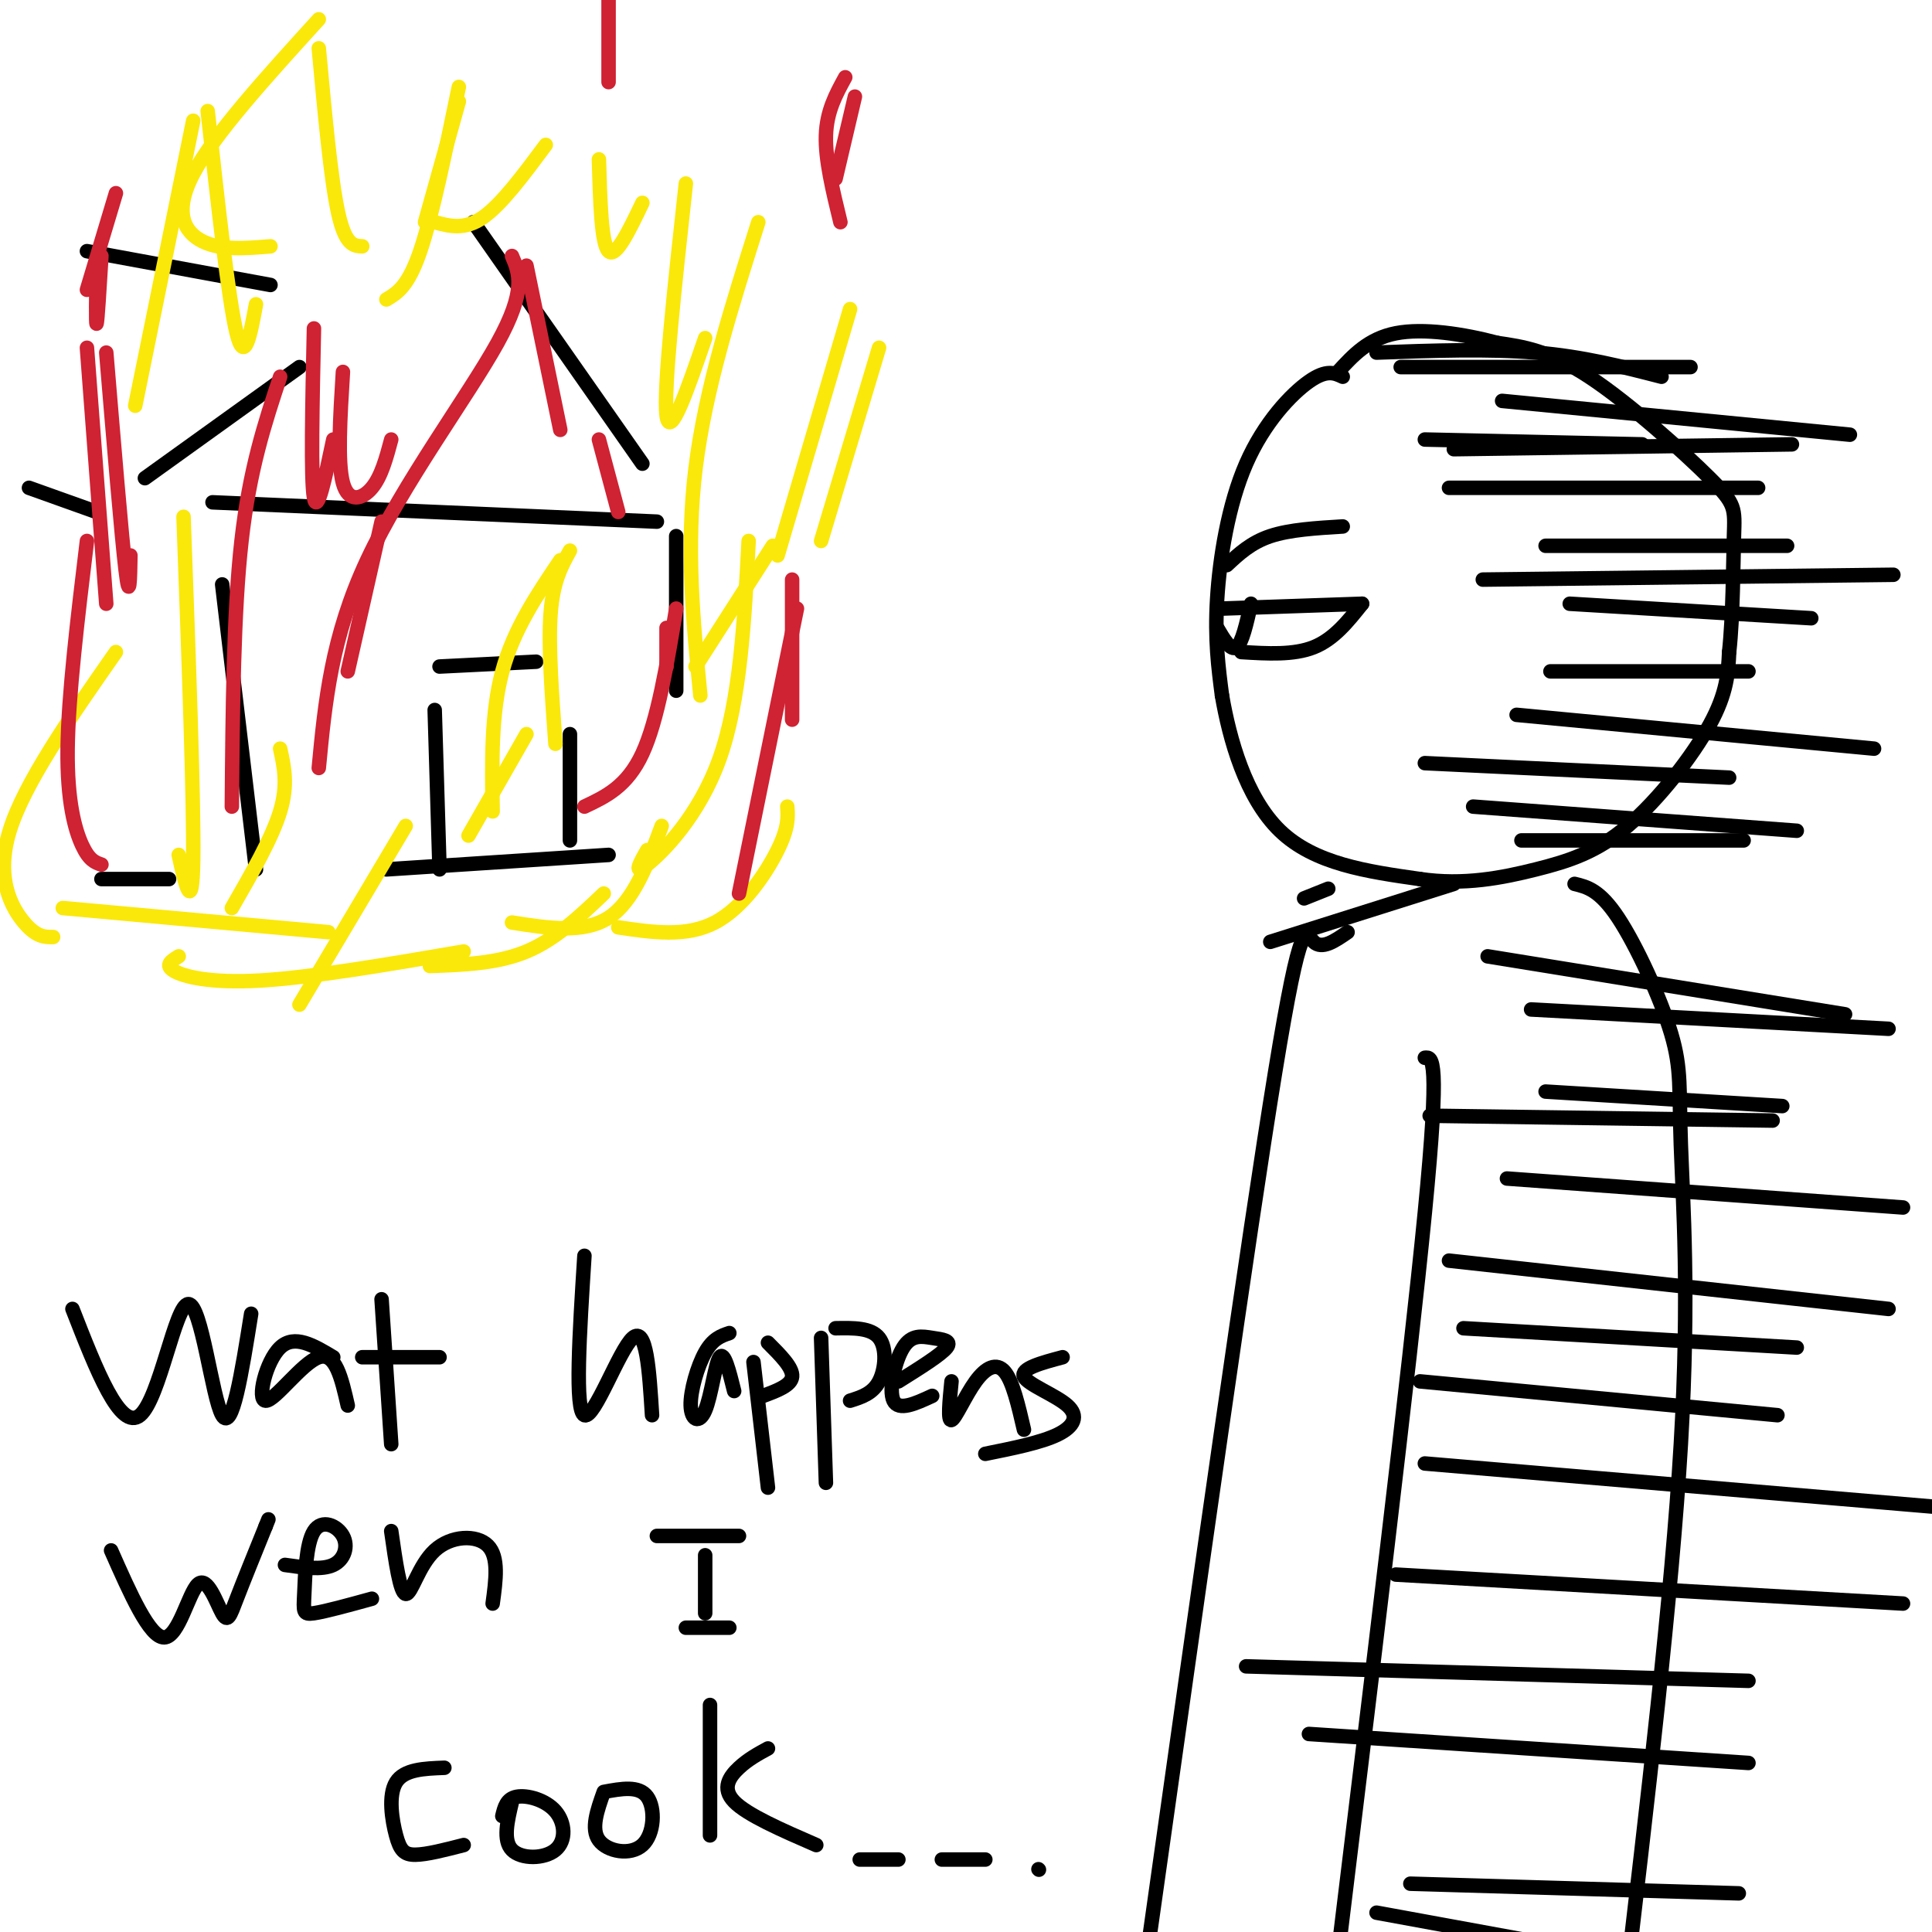 <svg viewBox='0 0 400 400' version='1.1' xmlns='http://www.w3.org/2000/svg' xmlns:xlink='http://www.w3.org/1999/xlink'><g fill='none' stroke='rgb(0,0,0)' stroke-width='3' stroke-linecap='round' stroke-linejoin='round'><path d='M278,78c-1.673,-0.786 -3.345,-1.571 -7,1c-3.655,2.571 -9.292,8.500 -13,17c-3.708,8.500 -5.488,19.571 -6,28c-0.512,8.429 0.244,14.214 1,20'/><path d='M253,144c1.533,8.889 4.867,21.111 12,28c7.133,6.889 18.067,8.444 29,10'/><path d='M294,182c9.029,1.352 17.100,-0.266 24,-2c6.900,-1.734 12.627,-3.582 19,-9c6.373,-5.418 13.392,-14.405 17,-21c3.608,-6.595 3.804,-10.797 4,-15'/><path d='M358,135c0.810,-7.341 0.836,-18.195 1,-24c0.164,-5.805 0.467,-6.563 -5,-12c-5.467,-5.437 -16.705,-15.553 -25,-21c-8.295,-5.447 -13.648,-6.223 -19,-7'/><path d='M310,71c-7.089,-1.889 -15.311,-3.111 -21,-2c-5.689,1.111 -8.844,4.556 -12,8'/><path d='M253,126c0.000,0.000 29.000,-1.000 29,-1'/><path d='M282,125c-2.917,3.667 -5.833,7.333 -10,9c-4.167,1.667 -9.583,1.333 -15,1'/><path d='M259,125c-0.917,4.083 -1.833,8.167 -3,9c-1.167,0.833 -2.583,-1.583 -4,-4'/><path d='M254,117c2.500,-2.333 5.000,-4.667 9,-6c4.000,-1.333 9.500,-1.667 15,-2'/><path d='M295,91c0.000,0.000 45.000,1.000 45,1'/><path d='M300,101c0.000,0.000 64.000,0.000 64,0'/><path d='M320,113c0.000,0.000 50.000,0.000 50,0'/><path d='M325,125c0.000,0.000 50.000,3.000 50,3'/><path d='M321,139c0.000,0.000 41.000,0.000 41,0'/><path d='M295,158c0.000,0.000 63.000,3.000 63,3'/><path d='M305,167c0.000,0.000 67.000,5.000 67,5'/><path d='M315,174c0.000,0.000 46.000,0.000 46,0'/><path d='M314,148c0.000,0.000 74.000,7.000 74,7'/><path d='M307,120c0.000,0.000 85.000,-1.000 85,-1'/><path d='M301,93c0.000,0.000 70.000,-1.000 70,-1'/><path d='M290,76c0.000,0.000 60.000,0.000 60,0'/><path d='M285,73c11.583,-0.417 23.167,-0.833 33,0c9.833,0.833 17.917,2.917 26,5'/><path d='M311,83c0.000,0.000 72.000,7.000 72,7'/><path d='M275,184c0.000,0.000 -5.000,2.000 -5,2'/><path d='M301,183c0.000,0.000 -38.000,12.000 -38,12'/><path d='M326,183c2.600,0.630 5.199,1.260 9,7c3.801,5.740 8.802,16.590 11,24c2.198,7.410 1.592,11.380 2,23c0.408,11.620 1.831,30.892 0,62c-1.831,31.108 -6.915,74.054 -12,117'/><path d='M279,193c-2.644,1.822 -5.289,3.644 -7,2c-1.711,-1.644 -2.489,-6.756 -8,27c-5.511,33.756 -15.756,106.378 -26,179'/><path d='M295,219c1.583,-0.167 3.167,-0.333 0,32c-3.167,32.333 -11.083,97.167 -19,162'/><path d='M15,271c4.958,12.708 9.917,25.417 14,22c4.083,-3.417 7.292,-22.958 10,-23c2.708,-0.042 4.917,19.417 7,23c2.083,3.583 4.042,-8.708 6,-21'/><path d='M69,281c-4.018,-2.417 -8.036,-4.833 -11,-2c-2.964,2.833 -4.875,10.917 -3,11c1.875,0.083 7.536,-7.833 11,-9c3.464,-1.167 4.732,4.417 6,10'/><path d='M79,269c0.000,0.000 2.000,30.000 2,30'/><path d='M75,281c0.000,0.000 16.000,0.000 16,0'/><path d='M121,260c-1.022,16.067 -2.044,32.133 0,33c2.044,0.867 7.156,-13.467 10,-16c2.844,-2.533 3.422,6.733 4,16'/><path d='M151,276c-1.702,0.574 -3.404,1.148 -5,4c-1.596,2.852 -3.088,7.981 -3,11c0.088,3.019 1.754,3.928 3,1c1.246,-2.928 2.070,-9.694 3,-11c0.930,-1.306 1.965,2.847 3,7'/><path d='M156,282c0.000,0.000 3.000,26.000 3,26'/><path d='M159,278c2.583,2.583 5.167,5.167 5,7c-0.167,1.833 -3.083,2.917 -6,4'/><path d='M170,277c0.000,0.000 1.000,30.000 1,30'/><path d='M173,275c3.667,-0.067 7.333,-0.133 9,2c1.667,2.133 1.333,6.467 0,9c-1.333,2.533 -3.667,3.267 -6,4'/><path d='M186,286c4.413,-2.761 8.826,-5.522 10,-7c1.174,-1.478 -0.892,-1.675 -3,-2c-2.108,-0.325 -4.260,-0.780 -6,2c-1.740,2.780 -3.069,8.794 -2,11c1.069,2.206 4.534,0.603 8,-1'/><path d='M197,286c-0.411,4.155 -0.821,8.310 0,8c0.821,-0.310 2.875,-5.083 5,-8c2.125,-2.917 4.321,-3.976 6,-2c1.679,1.976 2.839,6.988 4,12'/><path d='M220,281c-4.369,1.167 -8.738,2.333 -8,4c0.738,1.667 6.583,3.833 9,6c2.417,2.167 1.405,4.333 -2,6c-3.405,1.667 -9.202,2.833 -15,4'/><path d='M23,321c3.994,9.035 7.987,18.070 11,18c3.013,-0.070 5.045,-9.246 7,-11c1.955,-1.754 3.834,3.912 5,6c1.166,2.088 1.619,0.596 3,-3c1.381,-3.596 3.691,-9.298 6,-15'/><path d='M55,316c1.000,-2.500 0.500,-1.250 0,0'/><path d='M59,324c3.833,0.553 7.667,1.107 10,0c2.333,-1.107 3.167,-3.874 2,-6c-1.167,-2.126 -4.333,-3.611 -6,-1c-1.667,2.611 -1.833,9.318 -2,13c-0.167,3.682 -0.333,4.338 2,4c2.333,-0.338 7.167,-1.669 12,-3'/><path d='M81,317c0.911,6.411 1.821,12.821 3,13c1.179,0.179 2.625,-5.875 6,-9c3.375,-3.125 8.679,-3.321 11,-1c2.321,2.321 1.661,7.161 1,12'/><path d='M136,318c0.000,0.000 17.000,0.000 17,0'/><path d='M146,322c0.000,0.000 0.000,12.000 0,12'/><path d='M142,337c0.000,0.000 9.000,0.000 9,0'/><path d='M92,366c-4.167,0.155 -8.333,0.310 -10,3c-1.667,2.690 -0.833,7.917 0,11c0.833,3.083 1.667,4.024 4,4c2.333,-0.024 6.167,-1.012 10,-2'/><path d='M106,373c-0.960,4.014 -1.920,8.029 0,10c1.920,1.971 6.721,1.900 9,0c2.279,-1.900 2.037,-5.627 0,-8c-2.037,-2.373 -5.868,-3.392 -8,-3c-2.132,0.392 -2.566,2.196 -3,4'/><path d='M125,371c-1.357,3.821 -2.714,7.643 -1,10c1.714,2.357 6.500,3.250 9,1c2.500,-2.250 2.714,-7.643 1,-10c-1.714,-2.357 -5.357,-1.679 -9,-1'/><path d='M147,353c0.000,0.000 0.000,27.000 0,27'/><path d='M159,362c-2.044,1.111 -4.089,2.222 -6,4c-1.911,1.778 -3.689,4.222 -1,7c2.689,2.778 9.844,5.889 17,9'/><path d='M178,385c0.000,0.000 8.000,0.000 8,0'/><path d='M195,385c0.000,0.000 9.000,0.000 9,0'/><path d='M215,387c0.000,0.000 0.100,0.100 0.1,0.1'/><path d='M317,209c0.000,0.000 74.000,4.000 74,4'/><path d='M308,198c0.000,0.000 74.000,12.000 74,12'/><path d='M296,231c0.000,0.000 71.000,1.000 71,1'/><path d='M320,226c0.000,0.000 49.000,3.000 49,3'/><path d='M312,244c0.000,0.000 82.000,6.000 82,6'/><path d='M300,261c0.000,0.000 91.000,10.000 91,10'/><path d='M303,275c0.000,0.000 69.000,4.000 69,4'/><path d='M294,286c0.000,0.000 74.000,7.000 74,7'/><path d='M295,303c0.000,0.000 106.000,9.000 106,9'/><path d='M289,326c0.000,0.000 105.000,6.000 105,6'/><path d='M258,345c0.000,0.000 104.000,3.000 104,3'/><path d='M271,359c0.000,0.000 91.000,6.000 91,6'/><path d='M292,390c0.000,0.000 68.000,2.000 68,2'/><path d='M285,396c0.000,0.000 71.000,13.000 71,13'/><path d='M46,121c0.000,0.000 7.000,59.000 7,59'/><path d='M44,104c0.000,0.000 92.000,4.000 92,4'/><path d='M140,111c0.000,0.000 0.000,32.000 0,32'/><path d='M80,180c0.000,0.000 46.000,-3.000 46,-3'/><path d='M30,99c0.000,0.000 32.000,-23.000 32,-23'/><path d='M98,46c0.000,0.000 35.000,50.000 35,50'/><path d='M20,106c0.000,0.000 -14.000,-5.000 -14,-5'/><path d='M56,59c0.000,0.000 -38.000,-7.000 -38,-7'/><path d='M21,182c0.000,0.000 14.000,0.000 14,0'/><path d='M90,147c0.000,0.000 1.000,33.000 1,33'/><path d='M91,138c0.000,0.000 20.000,-1.000 20,-1'/><path d='M118,152c0.000,0.000 0.000,22.000 0,22'/></g>
<g fill='none' stroke='rgb(250,232,11)' stroke-width='3' stroke-linecap='round' stroke-linejoin='round'><path d='M11,194c-1.711,0.022 -3.422,0.044 -6,-3c-2.578,-3.044 -6.022,-9.156 -3,-19c3.022,-9.844 12.511,-23.422 22,-37'/><path d='M37,177c1.417,6.333 2.833,12.667 3,1c0.167,-11.667 -0.917,-41.333 -2,-71'/><path d='M48,188c4.167,-7.250 8.333,-14.500 10,-20c1.667,-5.500 0.833,-9.250 0,-13'/><path d='M62,208c0.000,0.000 22.000,-37.000 22,-37'/><path d='M106,191c7.417,1.167 14.833,2.333 20,-1c5.167,-3.333 8.083,-11.167 11,-19'/><path d='M134,176c-1.533,2.711 -3.067,5.422 0,3c3.067,-2.422 10.733,-9.978 15,-22c4.267,-12.022 5.133,-28.511 6,-45'/><path d='M145,144c-1.500,-15.333 -3.000,-30.667 -1,-47c2.000,-16.333 7.500,-33.667 13,-51'/><path d='M146,70c-3.667,10.667 -7.333,21.333 -8,16c-0.667,-5.333 1.667,-26.667 4,-48'/><path d='M133,42c-2.750,5.750 -5.500,11.500 -7,10c-1.500,-1.500 -1.750,-10.250 -2,-19'/><path d='M113,30c-4.583,6.167 -9.167,12.333 -13,15c-3.833,2.667 -6.917,1.833 -10,1'/><path d='M56,51c-5.111,0.422 -10.222,0.844 -14,-1c-3.778,-1.844 -6.222,-5.956 -2,-14c4.222,-8.044 15.111,-20.022 26,-32'/><path d='M66,10c1.250,13.583 2.500,27.167 4,34c1.500,6.833 3.250,6.917 5,7'/><path d='M80,62c2.250,-1.333 4.500,-2.667 7,-10c2.500,-7.333 5.250,-20.667 8,-34'/><path d='M95,21c0.000,0.000 -7.000,25.000 -7,25'/><path d='M28,84c0.000,0.000 12.000,-59.000 12,-59'/><path d='M43,23c2.167,19.667 4.333,39.333 6,46c1.667,6.667 2.833,0.333 4,-6'/><path d='M37,198c-1.489,0.911 -2.978,1.822 -1,3c1.978,1.178 7.422,2.622 18,2c10.578,-0.622 26.289,-3.311 42,-6'/><path d='M13,188c0.000,0.000 55.000,5.000 55,5'/><path d='M89,200c7.000,-0.250 14.000,-0.500 20,-3c6.000,-2.500 11.000,-7.250 16,-12'/><path d='M128,192c7.044,1.044 14.089,2.089 20,-1c5.911,-3.089 10.689,-10.311 13,-15c2.311,-4.689 2.156,-6.844 2,-9'/><path d='M182,72c0.000,0.000 -12.000,40.000 -12,40'/><path d='M176,64c0.000,0.000 -15.000,51.000 -15,51'/><path d='M160,113c0.000,0.000 -16.000,25.000 -16,25'/><path d='M102,168c-0.167,-10.167 -0.333,-20.333 2,-29c2.333,-8.667 7.167,-15.833 12,-23'/><path d='M118,114c-1.750,3.167 -3.500,6.333 -4,13c-0.500,6.667 0.250,16.833 1,27'/><path d='M109,152c0.000,0.000 -12.000,21.000 -12,21'/></g>
<g fill='none' stroke='rgb(207,34,51)' stroke-width='3' stroke-linecap='round' stroke-linejoin='round'><path d='M21,179c-1.267,-0.422 -2.533,-0.844 -4,-4c-1.467,-3.156 -3.133,-9.044 -3,-20c0.133,-10.956 2.067,-26.978 4,-43'/><path d='M27,115c-0.083,5.000 -0.167,10.000 -1,3c-0.833,-7.000 -2.417,-26.000 -4,-45'/><path d='M20,55c-0.083,6.167 -0.167,12.333 0,12c0.167,-0.333 0.583,-7.167 1,-14'/><path d='M48,167c0.167,-20.083 0.333,-40.167 2,-55c1.667,-14.833 4.833,-24.417 8,-34'/><path d='M65,68c-0.333,15.583 -0.667,31.167 0,35c0.667,3.833 2.333,-4.083 4,-12'/><path d='M71,77c-0.578,9.378 -1.156,18.756 0,23c1.156,4.244 4.044,3.356 6,1c1.956,-2.356 2.978,-6.178 4,-10'/><path d='M79,108c0.000,0.000 -7.000,31.000 -7,31'/><path d='M66,159c1.289,-13.556 2.578,-27.111 10,-43c7.422,-15.889 20.978,-34.111 27,-45c6.022,-10.889 4.511,-14.444 3,-18'/><path d='M109,55c0.000,0.000 7.000,34.000 7,34'/><path d='M124,91c0.000,0.000 4.000,15.000 4,15'/><path d='M121,167c4.417,-2.083 8.833,-4.167 12,-11c3.167,-6.833 5.083,-18.417 7,-30'/><path d='M138,130c0.000,3.667 0.000,7.333 0,8c0.000,0.667 0.000,-1.667 0,-4'/><path d='M153,185c0.000,0.000 12.000,-59.000 12,-59'/><path d='M164,120c0.000,0.000 0.000,29.000 0,29'/><path d='M22,125c0.000,0.000 -4.000,-53.000 -4,-53'/><path d='M18,60c0.000,0.000 6.000,-20.000 6,-20'/><path d='M174,46c-1.583,-6.500 -3.167,-13.000 -3,-18c0.167,-5.000 2.083,-8.500 4,-12'/><path d='M177,20c0.000,0.000 -4.000,17.000 -4,17'/><path d='M126,17c0.000,0.000 0.000,-19.000 0,-19'/></g>
</svg>